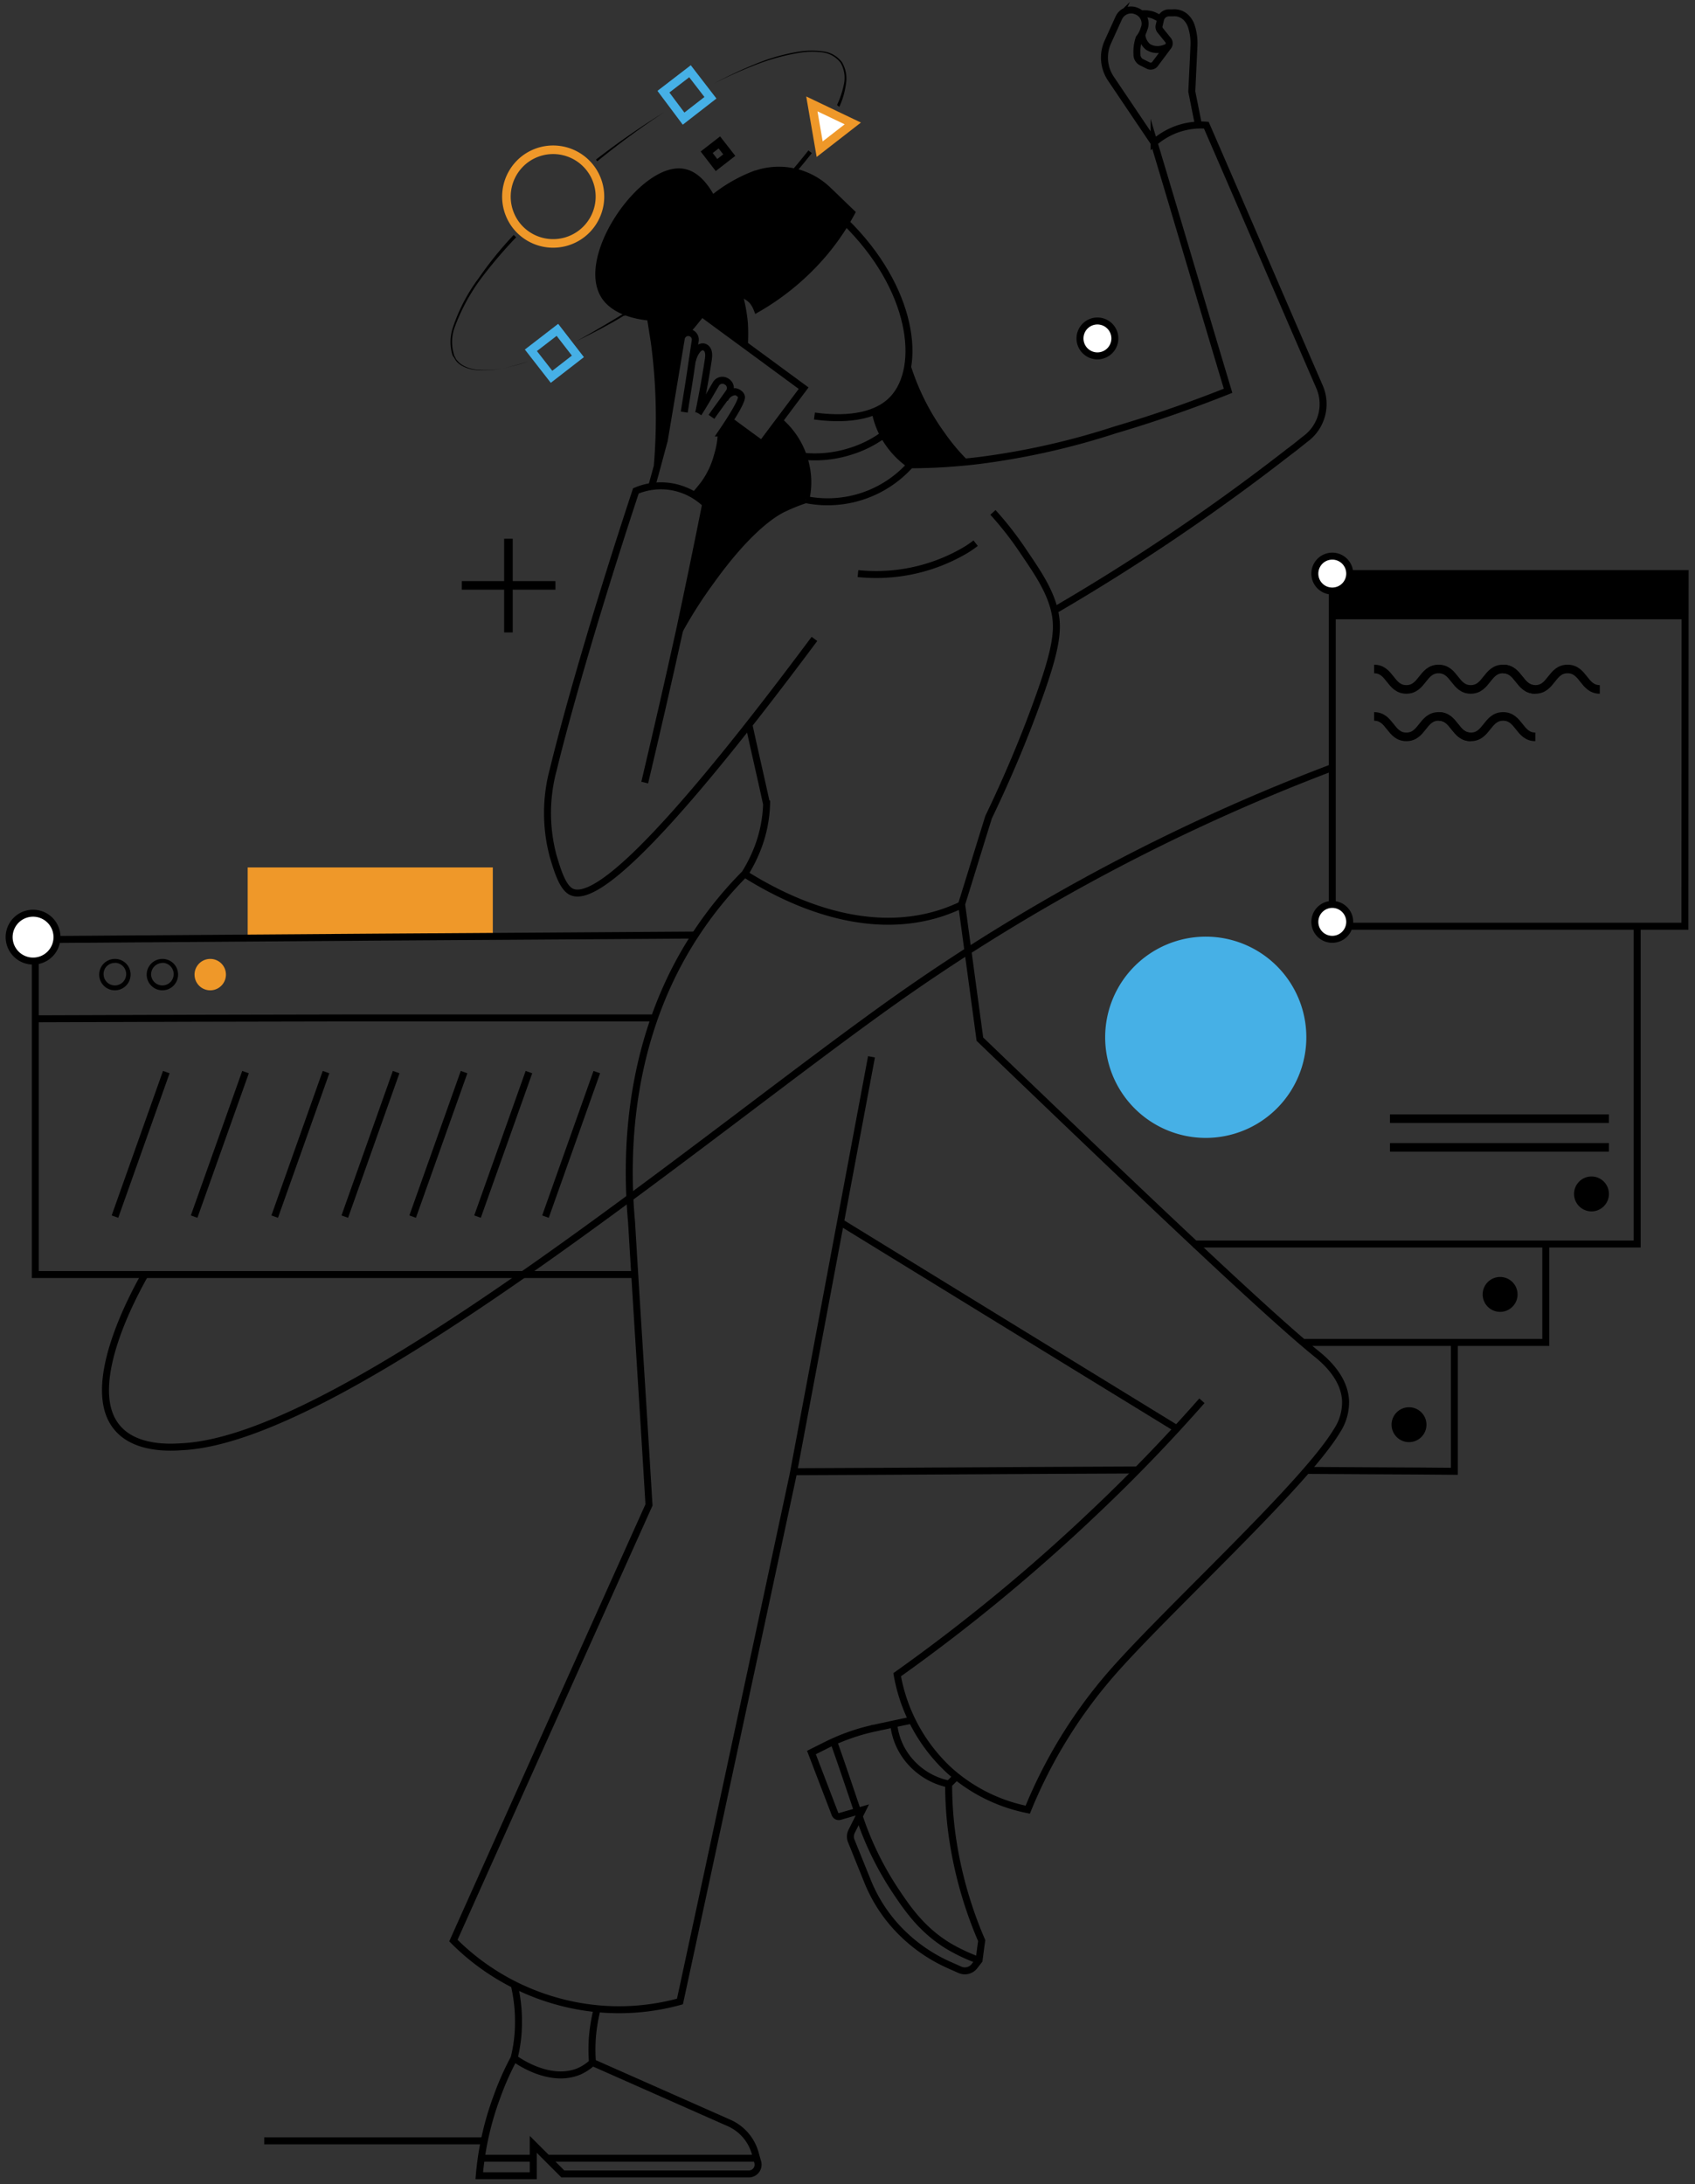 <svg id="Layer_1" data-name="Layer 1" xmlns="http://www.w3.org/2000/svg" viewBox="0 0 243 313"><rect x="0" y="0" width="243" height="313" fill="#333333" stroke="none"/><defs><style>.cls-1{fill:#46b0e6;}.cls-2{fill:#ef9829;}.cls-3,.cls-5,.cls-6,.cls-8,.cls-9{fill:none;}.cls-3,.cls-4,.cls-5,.cls-9{stroke:#000;}.cls-3,.cls-4,.cls-5,.cls-6,.cls-8,.cls-9{stroke-miterlimit:10;}.cls-4,.cls-7{fill:#fff;}.cls-5,.cls-6,.cls-8{stroke-width:1.23px;}.cls-6{stroke:#ef9829;}.cls-8{stroke:#46b0e6;}.cls-9{stroke-width:0.62px;}</style></defs><title>Aurat1</title><path class="cls-1" d="M187.28,148.65a14.42,14.42,0,1,1-14.41-14.42A14.41,14.41,0,0,1,187.28,148.65Z"/><path class="cls-2" d="M70.65,124.31H35.51v9.92H70.65Z"/><path class="cls-3" d="M101.16,72.22a9.38,9.38,0,0,0-5-2.49,9.22,9.22,0,0,0-5,.62C85,89,81,103.35,79.32,110.28a23.88,23.88,0,0,0,0,12.47c.62,2.06,1.31,4.31,2.5,5,2.81,1.56,11-4.06,34.94-36.19"/><path class="cls-3" d="M107.4,104c.81,3.74,1.69,7.49,2.5,11.23a19.12,19.12,0,0,1-1.25,6.24,21.3,21.3,0,0,1-1.87,3.74,55.38,55.38,0,0,0-6.24,7.49c-11,15.84-10.8,33.62-10,42.42.81,13.54,1.69,27,2.5,40.55Q79,246.88,65,278.1a33.62,33.62,0,0,0,15,8.73,32.93,32.93,0,0,0,17.48,0q8.14-37.71,16.22-75.49,5.63-29.94,11.24-59.89"/><path class="cls-3" d="M120.51,175.16q24.06,14.79,48.18,29.57"/><path d="M241.58,82.2H191v6.55h50.55Z"/><path class="cls-3" d="M172.31,200.74c-4.56,5.18-9.61,10.48-15.29,15.85A257.75,257.75,0,0,1,128.62,240a24.43,24.43,0,0,0,7.49,13.73,23.76,23.76,0,0,0,11.23,5.61A69.82,69.82,0,0,1,159.2,240c7.8-9,27.77-27.14,32.45-34.93a7.42,7.42,0,0,0,1.25-4.37c-.19-3.56-3.37-6.05-4.37-6.86-7.05-5.74-24.34-22.15-48.05-44.92l-2.62-19.34c1.31-4.18,2.56-8.3,3.87-12.48,3.06-6.36,5.3-11.92,6.86-16.22,3-8.17,3.25-10.92,2.5-13.73s-2.5-5.36-4.37-8.11a47.65,47.65,0,0,0-4.37-5.61"/><path class="cls-3" d="M115.52,71.6a25.52,25.52,0,0,0-3.12,1.25c-1.07.49-4.87,2.55-10.61,10.6a63.72,63.72,0,0,0-4.37,6.86"/><path class="cls-3" d="M92.43,112.15c1.68-7.11,3.37-14.41,5-21.84,1.31-6.11,2.56-12.16,3.74-18.09"/><path class="cls-3" d="M115.52,71.6a15.92,15.92,0,0,0,15-5"/><path class="cls-3" d="M106.78,125.25c4.87,3.06,16.41,9.36,28.08,5.62a26,26,0,0,0,3.12-1.25"/><path class="cls-3" d="M123,82.2a25.22,25.22,0,0,0,15-3.12,13.79,13.79,0,0,0,1.87-1.24"/><path class="cls-3" d="M99.91,134q-45.85.28-91.73.63"/><path class="cls-3" d="M5.06,137.73v44.92H91.18"/><path class="cls-3" d="M234.71,132.74v45.54H171.06"/><path class="cls-3" d="M221.61,178.28v14.1H186.79"/><path class="cls-3" d="M208.5,192.63v18.22c-7.05-.07-14.16-.07-21.22-.13"/><path class="cls-3" d="M163.07,210.66c-16.41.06-32.89.19-49.3.25"/><path class="cls-3" d="M5.06,146q22.46-.09,44.93-.12H93.8"/><path class="cls-3" d="M73.7,284.34a22.55,22.55,0,0,1,.63,5.61,20.76,20.76,0,0,1-.63,5,40.83,40.83,0,0,0-2.49,5.62,42.47,42.47,0,0,0-2.5,11.23h7.74V307.3l4.24,4.24H107.4a1.33,1.33,0,0,0,1.25-1.62l-.37-1.31a6.71,6.71,0,0,0-3.75-4.37l-19.59-8.67a23.34,23.34,0,0,1,0-3.75,25.3,25.3,0,0,1,.62-3.74"/><path class="cls-3" d="M37.88,306.8H69.4"/><path class="cls-3" d="M121.13,31.73c9.8,9.55,11.17,20.9,6.87,25.46-3.12,3.3-8.93,2.74-11.24,2.43"/><path class="cls-3" d="M241.58,82.2H191v50.54h50.55Z"/><path class="cls-3" d="M111.77,60.37a11.53,11.53,0,0,1,3.75,6.24,10.93,10.93,0,0,1,0,5"/><path class="cls-3" d="M125.5,59.12a11.61,11.61,0,0,0,1.87,4.37,12.23,12.23,0,0,0,3.12,3.12,83.61,83.61,0,0,0,10-.63,106,106,0,0,0,19.34-4.36c4.25-1.25,9.8-3.06,16.23-5.62-3.56-11.85-7.05-23.71-10.61-35.56a10.59,10.59,0,0,1,3.12-1.87,10.35,10.35,0,0,1,4.37-.63c5.43,12.48,10.8,25,16.23,37.5a6.19,6.19,0,0,1-1.81,7.3c-.88.68-1.69,1.37-2.56,2A302.14,302.14,0,0,1,151,87.57"/><path class="cls-3" d="M114.89,65.36a16.63,16.63,0,0,0,6.87-.63,16,16,0,0,0,5-2.49"/><path class="cls-3" d="M93.42,69.73c.63-2.19,1.19-4.37,1.81-6.62q1.23-7.29,2.44-14.6a1,1,0,0,1,2,.32c-.19,1.24-.38,2.55-.57,3.8-.31,2.19-.68,4.31-1,6.43"/><path class="cls-4" d="M191,84.7a2.5,2.5,0,1,0-2.5-2.5A2.49,2.49,0,0,0,191,84.7Z"/><path class="cls-4" d="M157.33,51a2.5,2.5,0,1,0-2.5-2.5A2.5,2.5,0,0,0,157.33,51Z"/><path class="cls-4" d="M191,134.61a2.5,2.5,0,1,0-2.5-2.5A2.49,2.49,0,0,0,191,134.61Z"/><path class="cls-4" d="M4.74,137.73a3.43,3.43,0,1,0-3.43-3.43A3.44,3.44,0,0,0,4.74,137.73Z"/><path d="M228.16,173.6a2.5,2.5,0,1,0-2.5-2.5A2.5,2.5,0,0,0,228.16,173.6Z"/><path d="M215.05,188a2.5,2.5,0,1,0-2.49-2.5A2.5,2.5,0,0,0,215.05,188Z"/><path d="M202,206.67a2.5,2.5,0,1,0-2.5-2.5A2.5,2.5,0,0,0,202,206.67Z"/><path d="M16.48,137.42a2.25,2.25,0,1,0,2.24,2.24A2.23,2.23,0,0,0,16.48,137.42Zm0,.56a1.62,1.62,0,1,1-1.63,1.62A1.58,1.58,0,0,1,16.48,138Z"/><path d="M23.28,137.42a2.25,2.25,0,1,0,2.25,2.24A2.23,2.23,0,0,0,23.28,137.42Zm0,.56a1.62,1.62,0,1,1-1.62,1.62A1.65,1.65,0,0,1,23.28,138Z"/><path class="cls-2" d="M32.39,139.66a2.25,2.25,0,1,1-2.25-2.24A2.24,2.24,0,0,1,32.39,139.66Z"/><path class="cls-5" d="M197,95.87c2.31,0,2.31,2.93,4.62,2.93s2.31-2.93,4.62-2.93,2.31,2.93,4.61,2.93,2.31-2.93,4.62-2.93,2.31,2.93,4.62,2.93"/><path class="cls-5" d="M197,102.67c2.31,0,2.31,2.93,4.62,2.93s2.31-2.93,4.62-2.93,2.31,2.93,4.61,2.93"/><path class="cls-5" d="M215.49,95.87c2.31,0,2.31,2.93,4.62,2.93s2.31-2.93,4.62-2.93,2.31,2.93,4.62,2.93"/><path class="cls-5" d="M206.26,102.67c2.31,0,2.31,2.93,4.61,2.93s2.31-2.93,4.62-2.93,2.31,2.93,4.62,2.93"/><path class="cls-5" d="M230.66,160.31H199.27"/><path class="cls-5" d="M230.66,164.43H199.27"/><path class="cls-5" d="M72.89,77.21V90.63"/><path class="cls-5" d="M79.63,83.89H66.21"/><path class="cls-3" d="M73.7,294.94c.5.38,5.18,3.68,9.37,1.88a7.13,7.13,0,0,0,1.87-1.25"/><path class="cls-3" d="M108.65,309.29H78.32"/><path class="cls-3" d="M76.45,309.29H69"/><path class="cls-3" d="M99.23,51.76c.31-1.25.94-2.06,1.5-2.06a.75.75,0,0,1,.5.19c.49.43.37,1.24.31,1.68-.19,1.25-.63,4-1.37,7.61"/><path class="cls-3" d="M102,59.74c.81-1.18,1.68-2.3,2.49-3.49a1.06,1.06,0,0,0-.31-1.56,1.07,1.07,0,0,0-1.56.37c-.81,1.38-1.62,2.81-2.5,4.18"/><path class="cls-3" d="M103.91,57.25a1.76,1.76,0,0,1,1.5-1.12,1.25,1.25,0,0,1,.62.31.64.64,0,0,1,.25.37c.19.44-1,2.5-2.87,5.24a12.72,12.72,0,0,1-.56,3.25,12.23,12.23,0,0,1-1.88,4c-.56.75-1.06,1.31-1.43,1.75"/><path class="cls-3" d="M98.23,47.77c.81-.94,1.62-1.94,2.37-2.87,4.87,3.55,9.74,7.17,14.61,10.73l-6,8c-1.56-1.12-3.12-2.3-4.68-3.43"/><path class="cls-3" d="M106.72,49.39a25.94,25.94,0,0,0,0-3.06,22.62,22.62,0,0,0-.81-4.3,3.72,3.72,0,0,1,1.93,1.06,4.21,4.21,0,0,1,.69,1.18,36.12,36.12,0,0,0,8.36-6.61,33.75,33.75,0,0,0,5.18-7.18c-1.12-1.06-2.18-2.12-3.31-3.18a10.13,10.13,0,0,0-10.36-2.37h-.06a21.56,21.56,0,0,0-6.24,3.62c-.81-1.56-2.19-3.56-4.18-3.87-5.68-.93-14.79,12-11.3,17.66.5.81,2,2.68,6.62,3.12L93.8,49a81.85,81.85,0,0,1,.44,17.66"/><path class="cls-3" d="M130.12,52.63a34.47,34.47,0,0,0,4.93,9.73,29.09,29.09,0,0,0,3.18,3.81"/><path class="cls-3" d="M130.68,246.53c-1,.19-2.43.5-4.12.87-.44.07-.81.19-1.18.25a29.39,29.39,0,0,0-6.93,2.44l-2.12,1.06,3.37,8.79a.58.58,0,0,0,.68.38l3.25-.94-1.56,3.12a1.68,1.68,0,0,0-.06,1.25l2.37,5.86a21.81,21.81,0,0,0,4.55,7,22.86,22.86,0,0,0,7,4.93l1.69.75a1.74,1.74,0,0,0,2.06-.5l.68-.87c.13-.94.25-1.94.38-2.81a58.58,58.58,0,0,1-4.31-15.6,53.38,53.38,0,0,1-.43-6.8l1.12-1.12"/><path class="cls-3" d="M128.12,247a9.62,9.62,0,0,0,2.69,5.8,10,10,0,0,0,5.24,2.87"/><path class="cls-3" d="M123.19,260.32a44.84,44.84,0,0,0,5,10.35c1.94,2.94,3.94,5.81,7.62,8.12a26.37,26.37,0,0,0,4.62,2.18"/><path class="cls-3" d="M122.94,259.57c-1.12-3.31-2.24-6.68-3.43-10"/><path class="cls-3" d="M23.84,153.64l-7.36,20.71"/><path class="cls-3" d="M35.2,153.64l-7.37,20.71"/><path class="cls-3" d="M46.74,153.64l-7.36,20.71"/><path class="cls-3" d="M56.79,153.64l-7.36,20.71"/><path class="cls-3" d="M66.53,153.64l-7.37,20.71"/><path class="cls-3" d="M75.83,153.64l-7.37,20.71"/><path class="cls-3" d="M85.56,153.64,78.2,174.35"/><path class="cls-3" d="M165.44,20.44l-6.18-9.17A5.42,5.42,0,0,1,158.83,6l1.56-3.43a1.94,1.94,0,0,1,2.49-1A1.92,1.92,0,0,1,164,4.16a3.77,3.77,0,0,1-.69,1.31A6.13,6.13,0,0,0,163,7.84a1.22,1.22,0,0,0,.62,1.06l1,.5a.79.79,0,0,0,.94-.19l1.87-2.5a.75.75,0,0,0,0-1l-1.06-1.31a.82.82,0,0,1-.19-.75l.19-.81a1.25,1.25,0,0,1,1.18-1h.56a2.4,2.4,0,0,1,2,.75,3.15,3.15,0,0,1,.69,1.18,7.84,7.84,0,0,1,.37,2.69c-.06,1.55-.18,3.8-.31,6.67.31,1.56.62,3.12.94,4.68"/><path class="cls-3" d="M163.69,4.91a2.51,2.51,0,0,0,.88,1.8,2.57,2.57,0,0,0,1.62.38,3.56,3.56,0,0,0,1.25-.38"/><path class="cls-3" d="M163.57,2a3.92,3.92,0,0,1,1.62.13,4.77,4.77,0,0,1,1.25.68"/><path class="cls-3" d="M20.78,182.65c-1.43,2.55-9,16.15-3.93,22,2.56,3,7.37,2.81,9.18,2.68,23.52-1.06,75.88-45.42,103.09-64.57A280.11,280.11,0,0,1,191,110"/><path d="M122.07,30.48A19,19,0,0,0,119.76,28c-1.31-1.12-4.18-3.68-8.11-3.68a13,13,0,0,0-6.37,2.06,18.09,18.09,0,0,0-3.24,2.3c-.82-1.55-2.19-3.49-4.18-3.86-5.68-1-14.86,11.48-11.49,17.34.44.75,1.94,2.87,6.8,3.49.13.69.32,1.63.44,2.75,1.37,9.23.56,15.85.94,15.85S96.61,58,96.92,52.51a10.19,10.19,0,0,1,1.25-4.62A9.75,9.75,0,0,1,100.54,45c2,1.5,4.06,3,6,4.49a25.77,25.77,0,0,0,0-3,21.83,21.83,0,0,0-.81-4.31,3.74,3.74,0,0,1,1.94,1.06,3.94,3.94,0,0,1,.68,1.19,37.31,37.31,0,0,0,6.31-4.56A38.22,38.22,0,0,0,122.07,30.48Z"/><path d="M125.5,59.12a11.61,11.61,0,0,0,1.87,4.37,12.23,12.23,0,0,0,3.12,3.12l7.74-.38a34.89,34.89,0,0,1-3.43-4.18,35.81,35.81,0,0,1-4.56-9,7.73,7.73,0,0,1-2,4.12A8.52,8.52,0,0,1,125.5,59.12Z"/><path d="M104.6,60.24A7.35,7.35,0,0,0,103.41,62c-.56,1.31-.19,1.75-.56,3.24-.25,1-.75,3.5-2.56,4.81-.31.25-.75.5-.75.87s.87.87,1.56,1.06L97.92,88.82c8.92-12.73,13.17-16.41,15.29-16.66a3.61,3.61,0,0,0,2.37-1.06c.31-.38.81-1.31,0-4.06a17,17,0,0,0-3.87-6.8c-.87,1.13-1.68,2.25-2.56,3.31C107.65,62.55,106.16,61.43,104.6,60.24Z"/><path class="cls-6" d="M74,32.29a6.71,6.71,0,1,0,1.19-9.42A6.74,6.74,0,0,0,74,32.29Z"/><path class="cls-7" d="M117.51,21.38l4.75-3.69-5.87-2.8Z"/><path class="cls-6" d="M117.51,21.38l4.75-3.69-5.87-2.8Z"/><path class="cls-8" d="M95.11,13.14l3.81-2.93,2.93,3.8L98,17Zm-19,37.06,3.8-2.93,2.94,3.8L79.07,54Z"/><path class="cls-5" d="M103.13,20.41l-1.82,1.41,1.41,1.83,1.83-1.42Z"/><path d="M95.23,16.07a115,115,0,0,0-9.79,6.8l.18.25A117,117,0,0,1,95.23,16.07Z"/><path d="M120.32,15.32a10.94,10.94,0,0,0,.94-3.18,4.6,4.6,0,0,0-.56-3.24,4,4,0,0,0-2.88-1.56,11.77,11.77,0,0,0-3.3.06,27.91,27.91,0,0,0-6.31,1.81A62.59,62.59,0,0,0,102.29,12a63.47,63.47,0,0,1,6-2.69,31.31,31.31,0,0,1,6.3-1.74,11.35,11.35,0,0,1,3.24-.07A3.91,3.91,0,0,1,120.51,9,4.35,4.35,0,0,1,121,12a13.29,13.29,0,0,1-1,3.05Z"/><path class="cls-9" d="M116.14,21.75a88.74,88.74,0,0,1-9.92,10.67m-.07-.06c-2.18,1.93-4.49,3.93-7,5.86a106.93,106.93,0,0,1-9.8,6.8Z"/><path d="M82.63,48.89c2.31-1.12,4.62-2.31,6.86-3.68L89.31,45C87.12,46.33,84.94,47.64,82.63,48.89Z"/><path d="M73.64,33.67a52.78,52.78,0,0,0-5,6.17,25,25,0,0,0-3.68,7,6.5,6.5,0,0,0-.13,3.93,1.06,1.06,0,0,0,.25.44c.06.12.19.31.25.43a2.78,2.78,0,0,0,.75.69A5,5,0,0,0,68,53a12.1,12.1,0,0,0,3.93-.19c1.31-.25,2.56-.63,3.81-1a28.18,28.18,0,0,1-3.81,1,11.8,11.8,0,0,1-3.93.12,4.93,4.93,0,0,1-1.81-.68,3.14,3.14,0,0,1-.68-.63.93.93,0,0,1-.25-.43.88.88,0,0,1-.19-.44A6.12,6.12,0,0,1,65.15,47,27.84,27.84,0,0,1,68.9,40,66.06,66.06,0,0,1,74,34Z"/></svg>